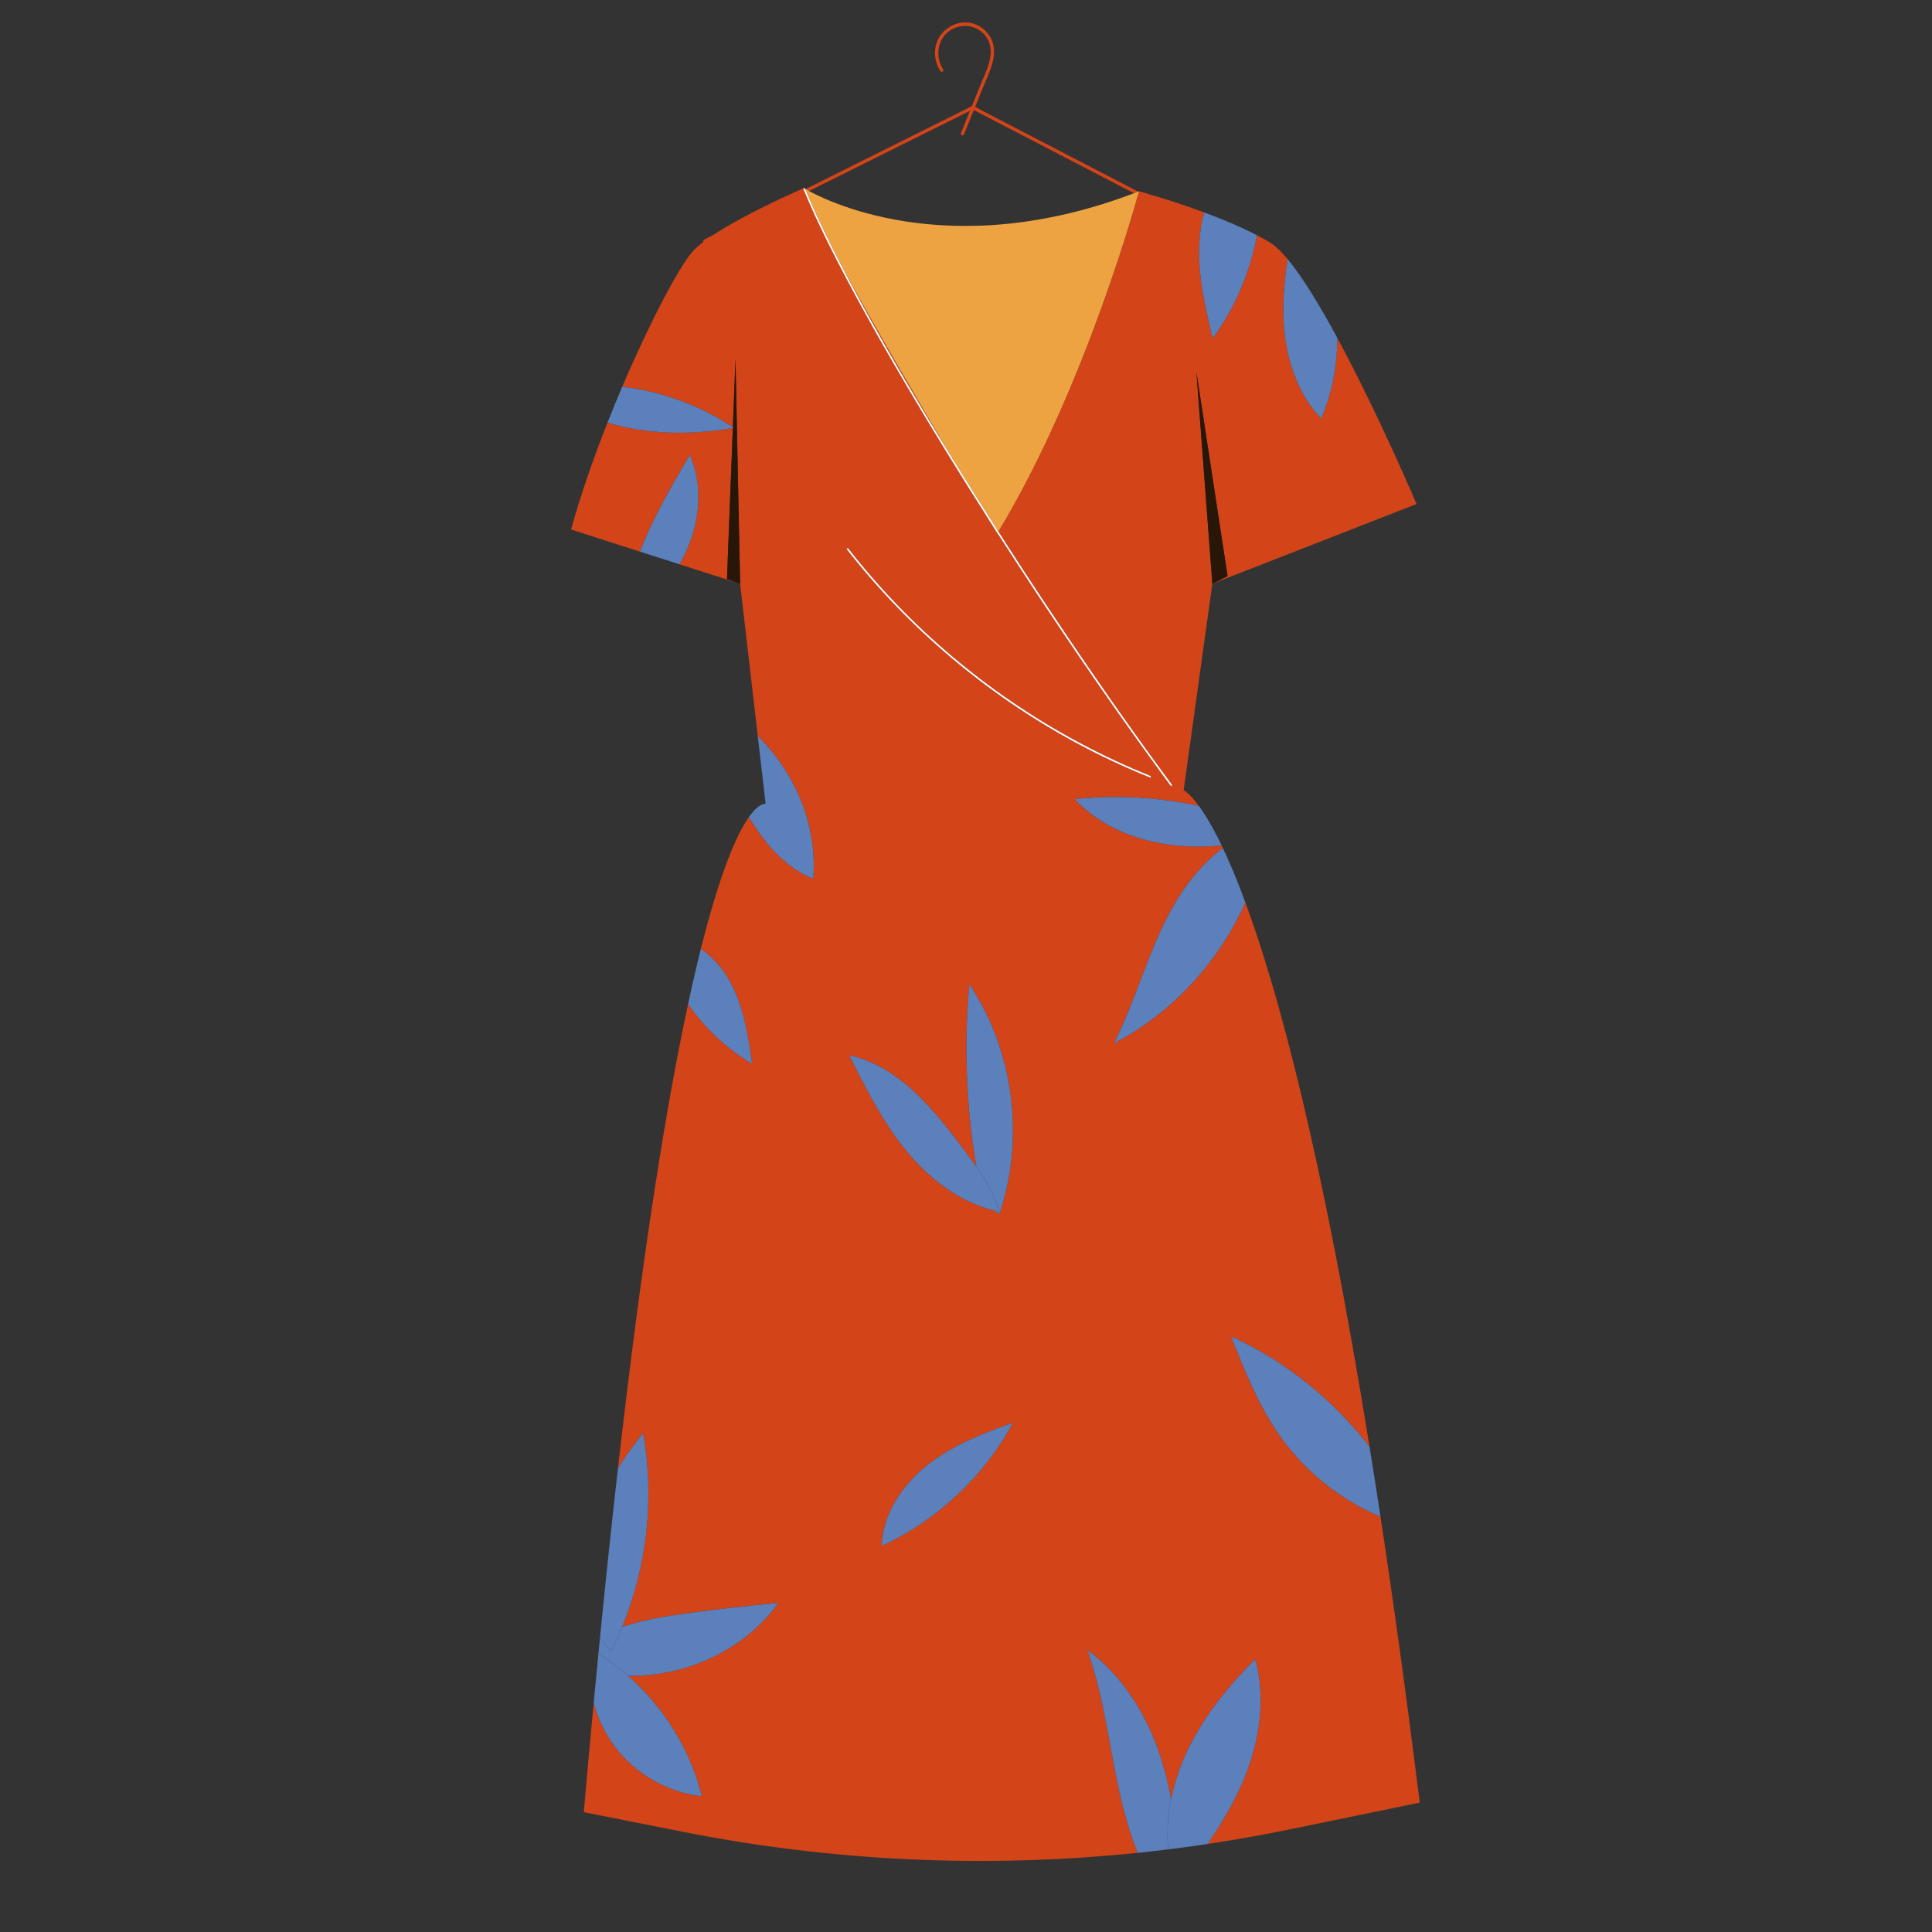 <?xml version="1.0" encoding="utf-8"?>
<!-- Generator: Adobe Illustrator 16.0.0, SVG Export Plug-In . SVG Version: 6.00 Build 0)  -->
<!DOCTYPE svg PUBLIC "-//W3C//DTD SVG 1.1 Tiny//EN" "http://www.w3.org/Graphics/SVG/1.1/DTD/svg11-tiny.dtd">
<svg version="1.1" baseProfile="tiny" id="Layer_1" xmlns="http://www.w3.org/2000/svg" xmlns:xlink="http://www.w3.org/1999/xlink"
	 x="0px" y="0px" width="500px" height="500px" viewBox="0 0 500 500" xml:space="preserve">
<rect x="0" y="0" width="500" height="500" fill="#333333" stroke="none"/>
<g>
	<path fill="#D34418" d="M244.095,17.951c-2.141-3.297-1.529-7.881,1.852-10.103c3.191-2.097,7.485-1.25,9.508,2.038
		c2.363,3.841-0.278,8.546-1.764,12.216c-1.672,4.128-3.343,8.257-5.016,12.385c-0.206,0.51,0.62,0.732,0.825,0.228
		c1.619-4,3.238-7.999,4.859-11.998c1.379-3.407,3.546-7.3,2.716-11.095c-0.607-2.779-2.996-5.076-5.768-5.66
		c-2.847-0.6-5.916,0.612-7.701,2.886c-2.149,2.739-2.115,6.665-0.25,9.536C243.654,18.843,244.396,18.415,244.095,17.951
		L244.095,17.951L244.095,17.951z"/>
	<path fill="#D34418" d="M319.416,62.498c-2.286-1.187-4.575-2.374-6.86-3.56c-5.471-2.84-10.943-5.681-16.416-8.521
		c-6.607-3.43-13.213-6.859-19.82-10.288c-5.59-2.902-11.182-5.804-16.771-8.706c-1.781-0.924-3.563-1.849-5.344-2.773
		c-0.687-0.356-1.476-0.949-2.227-1.156c-0.546-0.15-1.204,0.359-1.688,0.601c-1.478,0.736-2.954,1.472-4.431,2.208
		c-5.278,2.631-10.557,5.261-15.834,7.892c-6.613,3.295-13.226,6.59-19.835,9.885c-5.941,2.961-11.882,5.921-17.823,8.882
		c-3.244,1.618-6.491,3.235-9.737,4.853c-0.154,0.076-0.308,0.153-0.46,0.229c-0.391,0.195-0.19,0.796,0.216,0.797
		c4.562,0.015,9.123,0.03,13.685,0.046c10.879,0.036,21.756,0.072,32.633,0.108c13.15,0.044,26.297,0.087,39.448,0.131
		c11.425,0.039,22.847,0.077,34.271,0.114c3.726,0.013,7.452,0.025,11.177,0.038c1.775,0.006,3.595,0.128,5.367,0.018
		c0.078-0.005,0.156,0,0.234,0c0.549,0.002,0.552-0.854,0-0.855c-4.563-0.015-9.123-0.03-13.688-0.045
		c-10.877-0.036-21.754-0.072-32.633-0.109c-13.148-0.044-26.298-0.087-39.446-0.131c-11.425-0.038-22.849-0.077-34.273-0.115
		c-3.726-0.012-7.449-0.024-11.174-0.037c-1.176-0.004-2.35-0.008-3.524-0.012c-0.551-0.002-1.309-0.142-1.845-0.006
		c-0.066,0.017-0.161-0.001-0.231-0.001c0.07,0.266,0.143,0.531,0.216,0.797c2.291-1.142,4.581-2.284,6.874-3.425
		c5.534-2.759,11.069-5.517,16.606-8.276c6.666-3.323,13.334-6.646,20-9.968c5.768-2.874,11.535-5.748,17.301-8.622
		c1.905-0.949,3.809-1.898,5.714-2.848c0.595-0.296,1.191-0.593,1.786-0.89c0.25-0.124,0.766-0.264,0.953-0.475
		c0.021-0.026,0.084-0.042,0.116-0.058c-0.144,0-0.286,0-0.433,0c2.229,1.156,4.455,2.312,6.681,3.467
		c5.382,2.793,10.762,5.586,16.143,8.379c6.484,3.365,12.967,6.729,19.448,10.094c5.631,2.924,11.264,5.847,16.895,8.77
		c1.849,0.959,3.696,1.917,5.542,2.876c0.859,0.445,1.731,1.025,2.639,1.369c0.04,0.015,0.078,0.041,0.117,0.061
		C319.472,63.491,319.905,62.752,319.416,62.498L319.416,62.498z"/>
	<g>
		<path fill="#D34418" d="M208.377,48.878c0.018,0.011,0.029,0.017,0.048,0.028C208.408,48.896,208.394,48.888,208.377,48.878z"/>
		<path fill="#D34418" d="M189.656,110.772c-10.706,1.866-22.145,1.741-32.434-1.4c-3.599,9.11-6.94,18.653-9.444,27.668
			l17.835,5.721c3.355-8.682,8.161-16.979,12.9-25.025c3.521,7.883,2.614,17.258-0.996,25.1c-0.505,1.098-1.064,2.166-1.661,3.211
			l15.685,5.031l-3.398-1.234L189.656,110.772z"/>
		<path fill="#D34418" d="M221.349,75.526c5.5,10.207,11.304,20.25,17.26,30.196c2.288,3.822,4.607,7.625,6.94,11.419
			c-8.431-14.244-19.411-33.042-27.315-47.476C219.26,71.627,220.3,73.58,221.349,75.526z"/>
		<path fill="#D34418" d="M357.276,392.549c-10.373-4.413-19.531-11.7-26.032-20.917c-5.528-7.842-9.114-16.858-12.647-25.778
			c14.059,6.381,26.416,16.354,35.841,28.575c-12.166-75.448-23.514-117.499-32.131-140.884
			c-6.916,15.46-18.992,28.652-34.039,36.475c5.401-10.629,8.487-22.316,13.956-32.911c3.474-6.73,8.249-13.172,14.25-17.651
			c-0.103-0.216-0.205-0.432-0.307-0.642c-4.164,0.367-8.345,0.39-12.502-0.076c-9.538-1.067-19.004-4.899-25.543-11.922
			c10.718-1.139,21.609-0.514,32.146,1.758c-2.53-3.458-3.944-4.046-3.944-4.046l7.43-53.452l-4.126-54.82l8.073,52.851l-3.947,1.97
			l52.849-20.644c0,0-9.993-23.532-20.513-43.003c0.014,7.155-1.349,14.303-4.164,20.89c-6.464-6.739-9.342-16.283-9.746-25.612
			c-0.229-5.239,0.263-10.458,1.05-15.649c-1.666-2.002-3.222-3.504-4.61-4.337c-1.043-0.625-2.154-1.238-3.308-1.838
			c-1.796,9.613-5.699,18.837-11.489,26.722c-2.149-9.051-4.313-18.333-3.18-27.566c0.208-1.696,0.554-3.394,1.029-5.059
			c-8.991-3.338-16.909-5.471-16.909-5.471s-13.455,50.13-36.382,88.056c0.294,0.459,0.584,0.92,0.879,1.378
			c7.229,11.245,14.623,22.385,22.184,33.407c7.113,10.37,14.378,20.639,21.859,30.748c0.164,0.223-0.208,0.435-0.37,0.216
			c-0.875-1.183-1.747-2.367-2.616-3.554c-7.557-10.319-14.9-20.795-22.096-31.371c-6.834-10.046-13.522-20.192-20.084-30.419
			c-0.025,0.042-0.051,0.084-0.076,0.126c0,0-0.868-1.438-2.366-3.934c-6.819-10.71-13.495-21.515-19.965-32.443
			c-5.789-9.777-11.426-19.651-16.734-29.7c-3.213-6.082-6.338-12.233-9.121-18.53c-0.29-0.635-0.549-1.224-0.775-1.763
			c-0.421-0.982-0.834-1.969-1.237-2.959c-2.176,0.943-23.227,10.168-28.705,16.431c-3.419,3.907-10.883,17.929-18.12,34.883
			c10.183,1.232,20.088,4.792,28.627,10.478l0.682-17.605l1.195,58.122l4.571,39.427c9.751,9.534,15.511,23.293,14.349,36.933
			c-7.297-2.971-12.496-9.1-16.656-15.965c-2.96,4.213-7.272,13.54-12.425,34.091c2.921,2.025,5.419,4.794,7.195,7.861
			c3.819,6.604,4.993,14.358,6.095,21.905c-6.573-3.865-12.238-9.211-16.603-15.463c-5.48,25.477-11.694,63.451-18.133,120.04
			c2.024-3.117,4.234-6.13,6.497-9.059c3.007,16.79,1.066,34.419-5.415,50.19c4.897-1.639,10.154-2.588,15.235-3.311
			c8.377-1.193,16.792-2.094,25.211-2.913c-8.758,12.232-23.97,19.148-38.934,18.883c9.311,8.158,16.148,19.158,19.122,31.186
			c-8.834-0.99-17.182-5.749-22.532-12.845c-2.545-3.375-4.387-7.259-5.469-11.345c-0.856,9.078-1.713,18.499-2.57,28.298
			l25.396,5.038c38.899,7.719,78.662,9.545,117.963,5.485c-2.132-5.279-3.668-10.859-4.873-16.409
			c-2.623-12.06-3.995-24.459-8.17-36.073c10.28,7.442,16.82,19.202,20.097,31.463c0.634,2.375,1.154,4.772,1.582,7.187
			c0.656-3.306,1.644-6.553,2.915-9.657c4.149-10.13,11.096-18.896,18.858-26.612c2.885,10.372,1.067,21.623-3.14,31.535
			c-2.444,5.759-5.661,11.126-9.224,16.277c7.083-1.062,14.146-2.31,21.179-3.758l33.764-6.952
			C364.02,439.097,360.623,414.542,357.276,392.549z M250.878,254.705c11.484,17.224,14.44,39.853,7.766,59.448
			c-0.52-0.241-0.984-0.545-1.412-0.89c-8.926-2.204-16.656-8.143-22.536-15.257c-6.176-7.47-10.565-16.226-14.899-24.896
			c13.026,2.834,22.106,14.282,30.062,24.977c0.958,1.287,1.917,2.587,2.843,3.909C250.048,286.399,249.418,270.458,250.878,254.705
			z M228.154,400.101c0.313-8.276,5.355-15.821,11.852-20.958s14.358-8.208,22.175-10.942
			C254.664,382.119,242.529,393.497,228.154,400.101z M246.126,170.18c-9.904-8.364-18.935-17.74-26.917-27.951
			c-0.167-0.214,0.133-0.518,0.304-0.302c4.457,5.704,9.237,11.148,14.322,16.3c9.05,9.168,19.037,17.406,29.755,24.553
			c10.718,7.149,22.16,13.197,34.107,18.013c0.252,0.101,0.141,0.515-0.113,0.413c-6.677-2.69-13.199-5.757-19.525-9.191
			C266.71,185.847,255.994,178.514,246.126,170.18z"/>
		<path fill="#281607" d="M189.664,110.561c0.087,0.058,0.178,0.11,0.265,0.168c-0.09,0.016-0.183,0.027-0.273,0.043l-1.513,39.072
			l3.398,1.234l-1.195-58.122L189.664,110.561z"/>
		<polygon fill="#281607" points="309.627,96.257 313.753,151.078 317.7,149.108 		"/>
		<path fill="#EDA342" d="M209.874,53.491c-0.259-0.587-0.521-1.173-0.775-1.763C209.325,52.268,209.583,52.856,209.874,53.491z"/>
		<path fill="#EDA342" d="M218.233,69.666c7.905,14.434,18.884,33.232,27.315,47.476c4.211,6.85,8.49,13.658,12.831,20.425
			c22.927-37.926,36.382-88.056,36.382-88.056c-49.666,19.401-82.556,1.608-86.336-0.604c-0.02-0.011-0.03-0.018-0.048-0.028
			c-0.004-0.002-0.009-0.005-0.013-0.008c0.319,0.779,0.641,1.555,0.972,2.328C212.029,57.477,215.063,63.611,218.233,69.666z"/>
		<path fill="#EDA342" d="M255.693,134.165c1.498,2.496,2.366,3.934,2.366,3.934c0.025-0.042,0.051-0.084,0.076-0.126
			c-0.699-1.089-1.404-2.174-2.1-3.266C255.921,134.526,255.808,134.345,255.693,134.165z"/>
		<path fill="#FFFFFF" d="M209.874,53.491c2.783,6.297,5.908,12.448,9.121,18.53c5.308,10.049,10.945,19.923,16.734,29.7
			c6.47,10.928,13.146,21.733,19.965,32.443c0.114,0.18,0.228,0.362,0.343,0.542c0.695,1.091,1.4,2.177,2.1,3.266
			c6.562,10.227,13.25,20.373,20.084,30.419c7.195,10.576,14.539,21.052,22.096,31.371c0.869,1.187,1.741,2.372,2.616,3.554
			c0.162,0.218,0.534,0.006,0.37-0.216c-7.481-10.109-14.746-20.378-21.859-30.748c-7.561-11.022-14.955-22.162-22.184-33.407
			c-0.295-0.458-0.585-0.919-0.879-1.378c-4.341-6.767-8.62-13.575-12.831-20.425c-2.333-3.794-4.652-7.597-6.94-11.419
			c-5.956-9.947-11.76-19.989-17.26-30.196c-1.049-1.946-2.089-3.899-3.116-5.86c-3.171-6.055-6.204-12.189-8.897-18.468
			c-0.331-0.772-0.653-1.549-0.972-2.328c-0.2-0.118-0.307-0.185-0.307-0.185s-0.076,0.033-0.196,0.084
			c0.403,0.99,0.815,1.977,1.237,2.959C209.352,52.318,209.614,52.904,209.874,53.491z"/>
		<path fill="#FFFFFF" d="M297.698,200.793c-11.947-4.816-23.39-10.864-34.107-18.013c-10.718-7.147-20.705-15.385-29.755-24.553
			c-5.085-5.152-9.865-10.597-14.322-16.3c-0.171-0.216-0.47,0.087-0.304,0.302c7.981,10.211,17.013,19.587,26.917,27.951
			c9.868,8.334,20.583,15.667,31.933,21.835c6.326,3.435,12.849,6.501,19.525,9.191C297.839,201.309,297.95,200.894,297.698,200.793
			z"/>
		<path fill="#5B80BC" d="M257.231,313.264c0.428,0.345,0.893,0.648,1.412,0.89c6.675-19.596,3.719-42.225-7.766-59.448
			c-1.46,15.753-0.83,31.694,1.823,47.292c2.518,3.594,4.765,7.365,5.886,11.579C258.131,313.484,257.681,313.374,257.231,313.264z"
			/>
		<path fill="#5B80BC" d="M210.461,227.438c1.162-13.64-4.598-27.399-14.349-36.933l2.035,17.551c0,0-1.585-0.506-4.342,3.417
			C197.965,218.338,203.164,224.467,210.461,227.438z"/>
		<path fill="#5B80BC" d="M201.462,414.816c-8.419,0.819-16.834,1.72-25.211,2.913c-5.082,0.723-10.338,1.672-15.235,3.311
			c-0.866,2.107-1.806,4.185-2.833,6.219c-1.091-1.104-2.042-2.311-2.888-3.584c-0.142,1.436-0.284,2.874-0.426,4.329
			c2.701,1.691,5.264,3.596,7.661,5.695C177.492,433.965,192.704,427.049,201.462,414.816z"/>
		<path fill="#5B80BC" d="M161.015,421.04c6.481-15.771,8.422-33.4,5.415-50.19c-2.263,2.929-4.473,5.941-6.497,9.059
			c-1.536,13.5-3.085,28.064-4.64,43.767c0.846,1.273,1.796,2.48,2.888,3.584C159.209,425.225,160.149,423.147,161.015,421.04z"/>
		<path fill="#5B80BC" d="M181.65,464.885c-2.974-12.027-9.811-23.027-19.122-31.186c-2.396-2.1-4.959-4.004-7.661-5.695
			c-0.406,4.149-0.812,8.384-1.218,12.691c1.082,4.086,2.923,7.97,5.469,11.345C164.469,459.136,172.816,463.895,181.65,464.885z"/>
		<path fill="#5B80BC" d="M303.074,465.684c-0.428-2.414-0.948-4.812-1.582-7.187c-3.276-12.261-9.816-24.021-20.097-31.463
			c4.175,11.614,5.547,24.014,8.17,36.073c1.205,5.55,2.741,11.13,4.873,16.409c2.633-0.272,5.263-0.577,7.891-0.902
			C301.944,474.321,302.228,469.953,303.074,465.684z"/>
		<path fill="#5B80BC" d="M324.848,429.414c-7.763,7.717-14.709,16.482-18.858,26.612c-1.271,3.104-2.259,6.352-2.915,9.657
			c-0.847,4.27-1.13,8.638-0.745,12.931c3.39-0.419,6.774-0.881,10.155-1.388c3.563-5.151,6.779-10.519,9.224-16.277
			C325.915,451.037,327.732,439.786,324.848,429.414z"/>
		<path fill="#5B80BC" d="M302.224,237.108c-5.469,10.595-8.555,22.282-13.956,32.911c15.047-7.822,27.123-21.014,34.039-36.475
			c-2.119-5.752-4.073-10.375-5.833-14.087C310.473,223.936,305.697,230.378,302.224,237.108z"/>
		<path fill="#5B80BC" d="M278.122,206.818c6.539,7.023,16.005,10.855,25.543,11.922c4.157,0.465,8.338,0.443,12.502,0.076
			c-2.346-4.87-4.336-8.104-5.899-10.24C299.731,206.304,288.84,205.679,278.122,206.818z"/>
		<path fill="#5B80BC" d="M189.656,110.772c0.09-0.016,0.183-0.027,0.273-0.043c-0.087-0.059-0.178-0.11-0.265-0.168
			c-8.539-5.685-18.444-9.246-28.627-10.478c-1.288,3.017-2.566,6.127-3.815,9.289C167.511,112.513,178.95,112.638,189.656,110.772z
			"/>
		<path fill="#5B80BC" d="M178.513,117.735c-4.739,8.047-9.545,16.343-12.9,25.025l10.243,3.286
			c0.597-1.045,1.155-2.113,1.661-3.211C181.126,134.994,182.033,125.618,178.513,117.735z"/>
		<path fill="#5B80BC" d="M318.597,345.854c3.533,8.92,7.119,17.937,12.647,25.778c6.501,9.217,15.659,16.504,26.032,20.917
			c-0.95-6.244-1.897-12.282-2.839-18.12C345.013,362.208,332.655,352.234,318.597,345.854z"/>
		<path fill="#5B80BC" d="M219.796,273.111c4.334,8.67,8.723,17.426,14.899,24.896c5.88,7.114,13.61,13.053,22.536,15.257
			c0.449,0.11,0.899,0.221,1.355,0.313c-1.121-4.214-3.368-7.985-5.886-11.579c-0.926-1.322-1.885-2.622-2.843-3.909
			C241.903,287.394,232.822,275.945,219.796,273.111z"/>
		<path fill="#5B80BC" d="M194.67,275.331c-1.102-7.547-2.275-15.301-6.095-21.905c-1.776-3.067-4.274-5.836-7.195-7.861
			c-1.069,4.266-2.175,9.016-3.313,14.304C182.432,266.12,188.097,271.466,194.67,275.331z"/>
		<path fill="#5B80BC" d="M228.154,400.101c14.375-6.604,26.51-17.981,34.027-31.9c-7.816,2.734-15.678,5.806-22.175,10.942
			S228.466,391.824,228.154,400.101z"/>
		<path fill="#5B80BC" d="M313.821,87.607c5.79-7.885,9.693-17.108,11.489-26.722c-4.228-2.199-9.069-4.207-13.64-5.903
			c-0.476,1.665-0.821,3.363-1.029,5.059C309.508,69.273,311.672,78.556,313.821,87.607z"/>
		<path fill="#5B80BC" d="M332.179,82.709c0.404,9.329,3.282,18.873,9.746,25.612c2.815-6.587,4.178-13.735,4.164-20.89
			c-4.43-8.198-8.951-15.672-12.86-20.371C332.441,72.252,331.95,77.47,332.179,82.709z"/>
	</g>
</g>
</svg>
